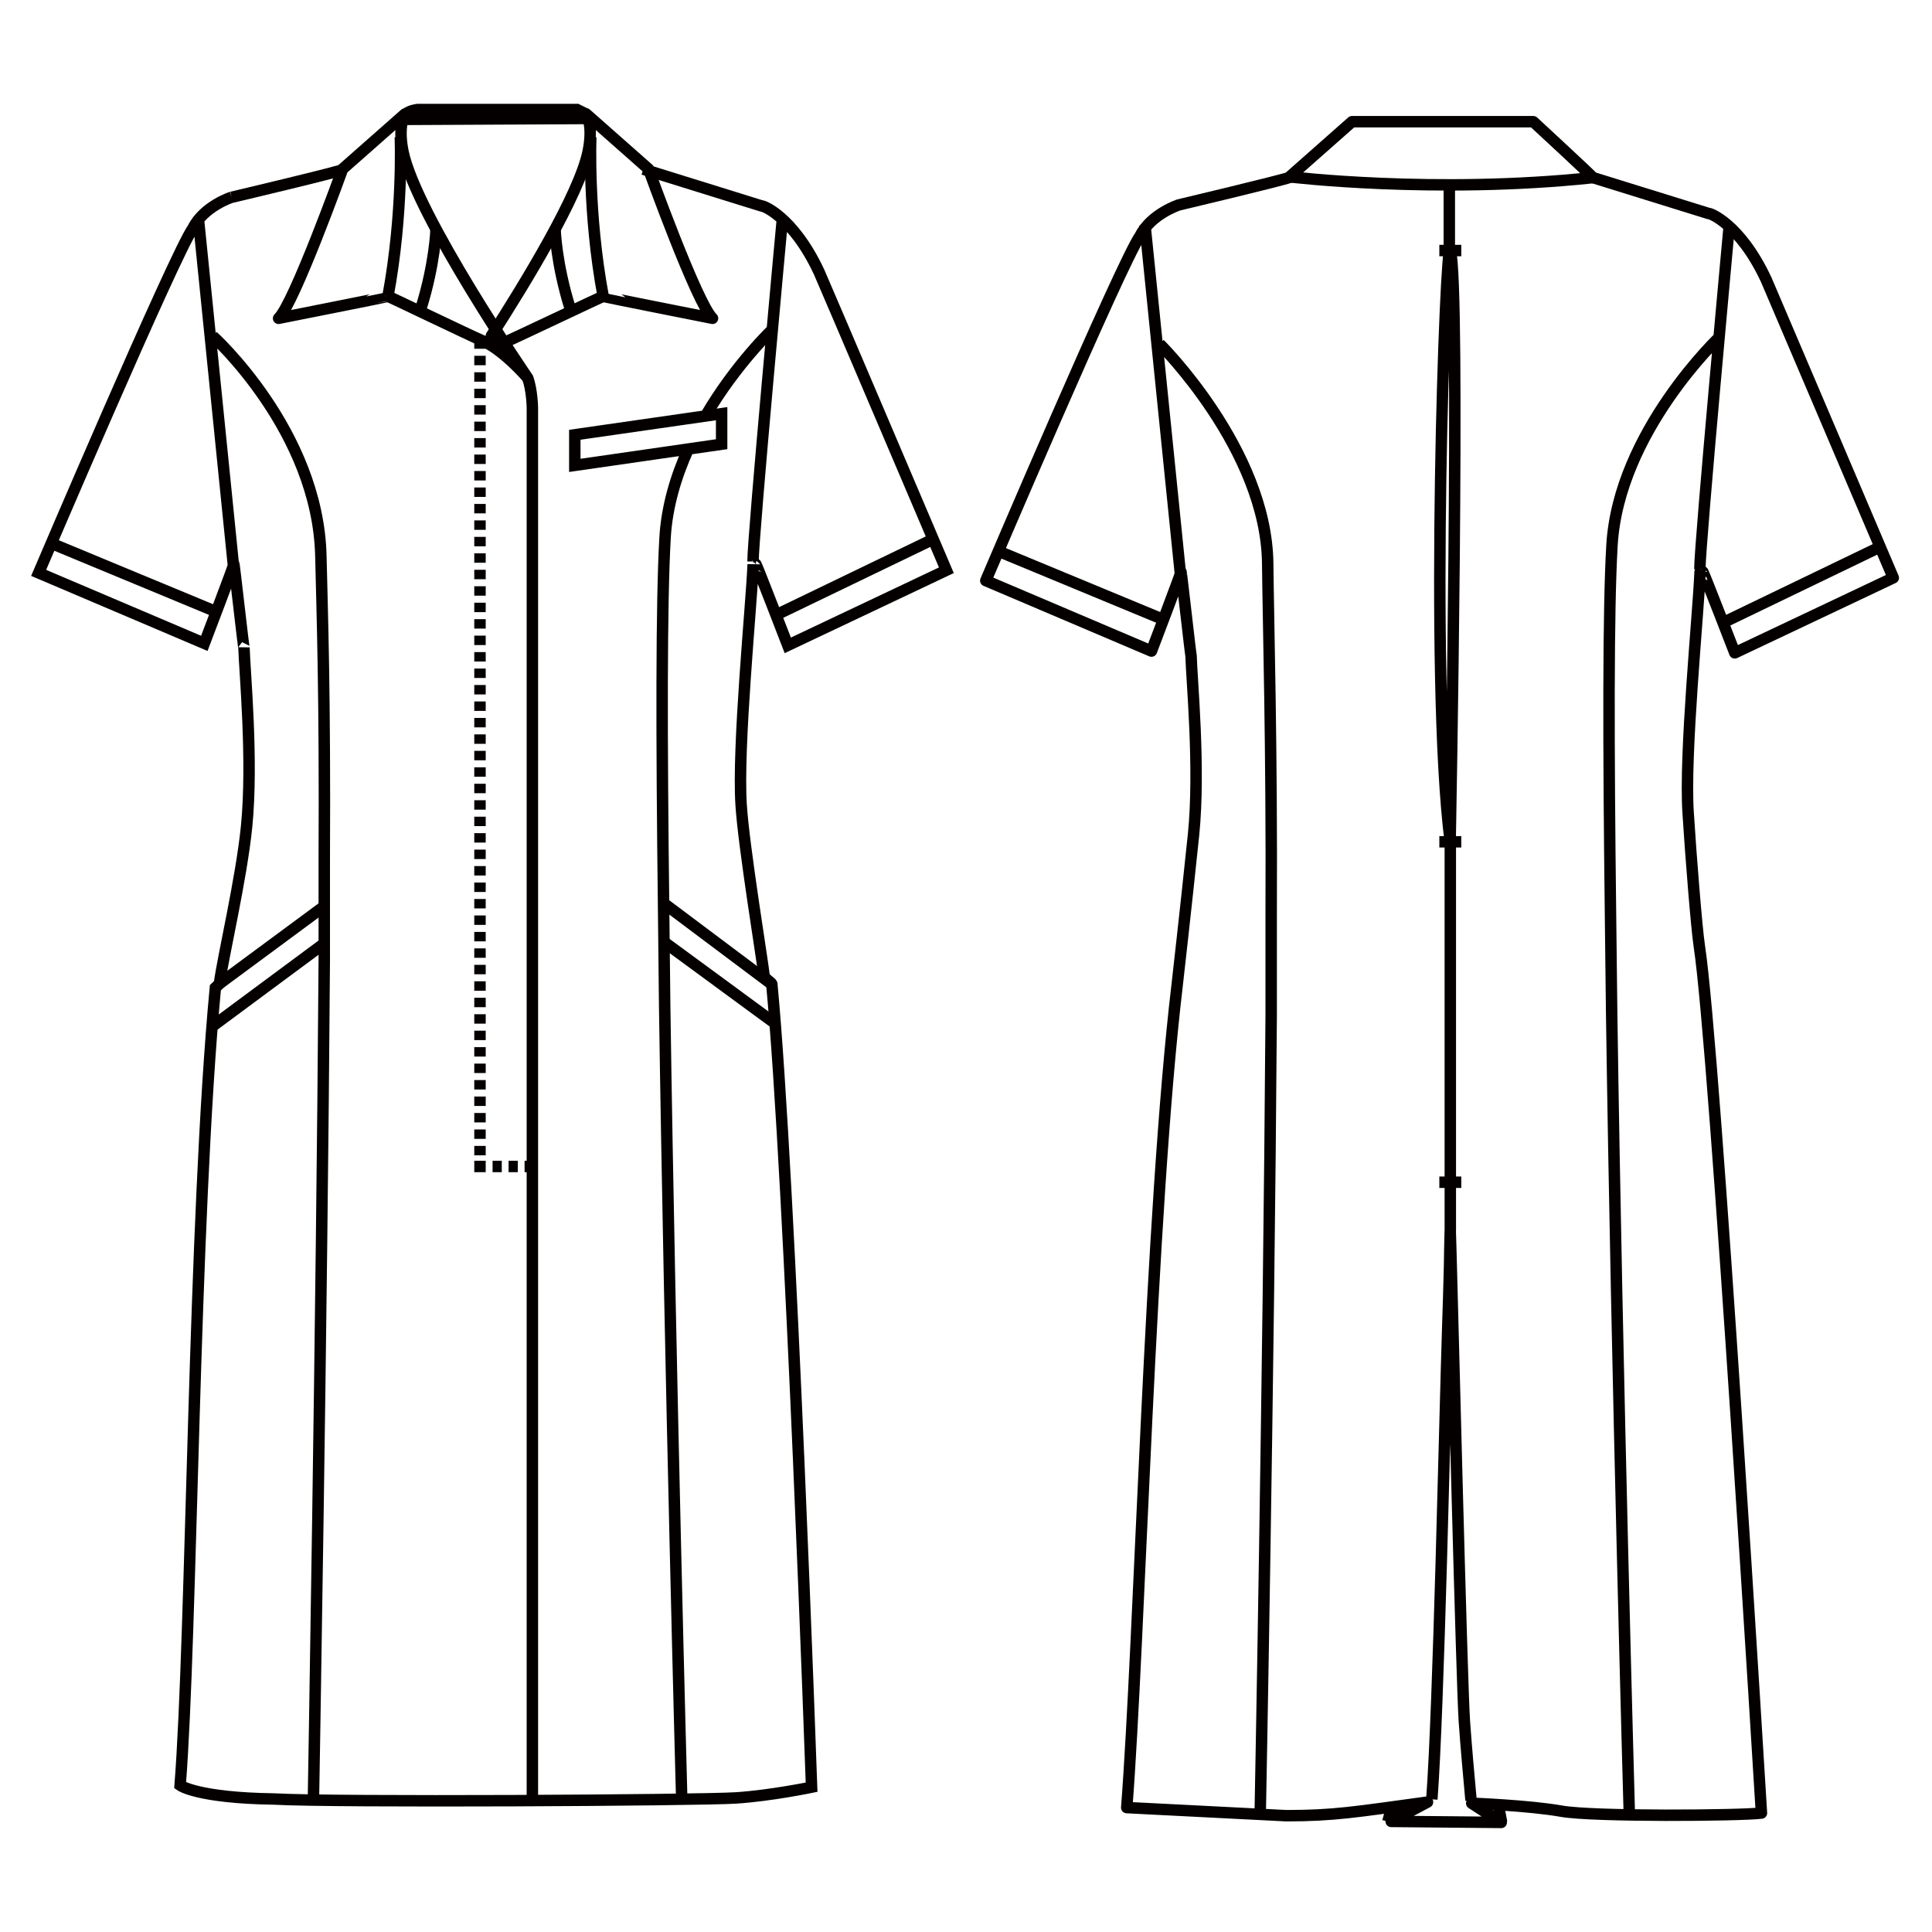 <?xml version="1.0" encoding="UTF-8"?>
<svg id="_レイヤー_1" data-name="レイヤー_1" xmlns="http://www.w3.org/2000/svg" version="1.1" viewBox="0 0 250 250">
  <!-- Generator: Adobe Illustrator 30.0.0, SVG Export Plug-In . SVG Version: 2.1.1 Build 123)  -->
  <defs>
    <style>
      .st0, .st1, .st2, .st3 {
        fill: none;
        stroke: #040000;
        stroke-width: 1.48px;
      }

      .st1 {
        stroke-linejoin: round;
      }

      .st2 {
        stroke-dasharray: 1.19 .88;
      }

      .st3 {
        stroke-dasharray: 1.22 .91;
      }
    </style>
  </defs>
  <path class="st0" d="M222.57,80.76l20.26-9.77M222.57,43.55s-13.12,12.34-13.98,27.01c-.49,8.35-.46,25.68-.19,47.93l.15,12.74c.68,47.05,2.28,103.37,2.28,103.37M150.06,44.51s13.84,13.68,13.98,28.44c.08,7.72.55,23.88.45,45.31v13.14c-.32,46.64-1.42,103.32-1.42,103.32M223.75,29.35s-3.79,40.99-3.79,44.3M152.79,74.72l-4.63-45.61M129.67,71.52l20.56,8.52"/>
  <path class="st1" d="M166.86,22.88s18.81,2.27,39.22.11"/>
  <path class="st0" d="M185.28,232.83c.89-11.81,1.67-49.35,2.06-61.19.09-2.61.17-5.21.23-7.82.03-1.51.04-3.01.09-4.53.04,1.52.1,3.03.13,4.55.11,3.63,1.36,54.04,1.7,58.92.24,3.41.55,6.8.86,10.2M186.25,152.98h2.84M186.25,108.93h2.84M186.25,32.42h2.84M187.65,32.35c-.58-1.83-2.7,55.14,0,76.46,0,0,1.36-72.15,0-76.46ZM187.67,109.27v50.02M187.54,23.84v8.4"/>
  <path class="st1" d="M166.44,234.95c6.22,0,8.89-.48,18.28-1.76l-4.7,2.5,14.24.13-3.82-2.48s7.5.29,11.62,1.03c4.12.73,23.2.58,25.87.24,0,0-6-98.99-8.04-112.19-.35-2.31-1.11-11.83-1.45-17.31-.49-7.59,1.33-25.7,1.55-31.11,0,.02.36,0,.36,0,.06-.04,4.13,10.48,4.13,10.48l20.51-9.71s-16.22-38.09-16.44-38.57c-3.43-7.35-7.45-8.69-7.45-8.57l-14.98-4.65c-.05-.15-7.71-7.23-7.71-7.23h-23.46l-8.06,7.12s-.01.03-.03.09c-1.04.4-14.33,3.56-14.33,3.56,0,0-3.57,1.16-5,4-2.37,3.32-19.97,44.61-19.97,44.61l21.44,9.12s3.88-10.18,3.82-10.24c.04-.12,1.29,11.18,1.3,10.78.08,3.17,1.19,14.6.33,23.16-.21,2.1-1.21,11.47-2.13,19.55-3.51,29.64-4.85,84.93-6.52,106.4l20.62,1.05Z"/>
  <path class="st0" d="M100.04,79.76l20.26-9.77M93.38,57.48l-19,2.74v-3.96l19-2.73v3.95ZM68.89,232.94V52.8s-.03-2.37-.62-3.92M100.04,42.55s-4.78,4.49-8.75,11.28M89.07,58.1c-1.59,3.5-2.77,7.4-3.01,11.46-.48,8.35-.46,25.68-.19,47.92l.14,12.74c.69,47.05,2.2,102.35,2.2,102.35M27.54,43.5s13.6,12.26,13.98,28.44c.18,7.72.55,17.86.44,39.28v13.15c-.32,46.64-1.4,108.39-1.4,108.39M101.24,28.34s-3.8,41-3.8,44.31M30.26,73.72l-4.61-45.62M7.14,70.51l20.56,8.53M29.97,25.52s-3.57,1.15-5,4c-2.36,3.32-19.97,44.61-19.97,44.61l21.44,9.12s3.88-10.18,3.82-10.24c.04-.12,1.29,11.18,1.31,10.78.09,3.16,1.19,14.59.34,23.16-.69,6.86-3.05,16.79-3.52,20.36l-.52.5c-2.86,30.45-3.03,83.66-4.56,103.21,0,0,2.21,1.63,12.16,1.77,7.64.44,54.74.18,59.77-.14,4.49-.29,9.78-1.39,9.78-1.39,0,0-2.75-78.48-5.15-103.94-.03-.16-.92-.74-.98-.95-.2-1.93-2.65-16.77-2.99-22.25-.48-7.58,1.33-25.69,1.56-31.1,0,.02.35,0,.36,0,.05-.05,4.12,10.49,4.12,10.49l20.52-9.72s-16.22-38.09-16.46-38.57c-3.43-7.35-7.44-8.69-7.45-8.57l-15.31-4.76M44.36,21.94c-.23.24-14.39,3.59-14.39,3.59M194.31,235.82l-.44-2.34M179.59,235.71l.58-2.16"/>
  <path class="st1" d="M64.84,44.51c1.48-.62,13.18-6.21,13.21-6.16.02.04,14.15,2.84,14.15,2.84-2.01-1.9-8.28-19.32-8.28-19.32l-8.05-7.11s.94,1.42.23,4.87c-1.15,5.57-8.14,17.02-12.52,23.83l1.27,1.05Z"/>
  <path class="st0" d="M76.45,17.73s-.41,9.83,1.6,20.61M71.83,29.7s.12,4.38,1.96,10.25"/>
  <path class="st1" d="M52.15,19.63c1.71,8.23,16.12,29.26,16.12,29.26,0,0-3.14-3.68-5.98-4.86-1.48-.62-12.06-5.73-12.08-5.68-.03.04-14.16,2.84-14.16,2.84,2.01-1.9,8.28-19.32,8.28-19.32l8.06-7.11s-.94,1.43-.24,4.87Z"/>
  <path class="st0" d="M51.92,15.45l24.17-.12M51.8,17.73s.41,9.83-1.6,20.62M56.42,29.7s-.12,4.38-1.96,10.25M52.51,14.76c.47-.47,1.54-.59,1.54-.59h20.61l1.19.59"/>
  <line class="st3" x1="62.11" y1="46.04" x2="62.11" y2="149.74"/>
  <line class="st2" x1="63.74" y1="150.94" x2="67.44" y2="150.94"/>
  <path class="st0" d="M67.88,150.94h.74M62.11,150.2v.74h.74M62.11,44.39v.74"/>
  <path class="st0" d="M86.18,122.07l14.1,10.35M41.97,122.07l-14.56,10.79M85.86,116.86l13.91,10.43M41.97,117.26l-13.59,10.04"/>
</svg>